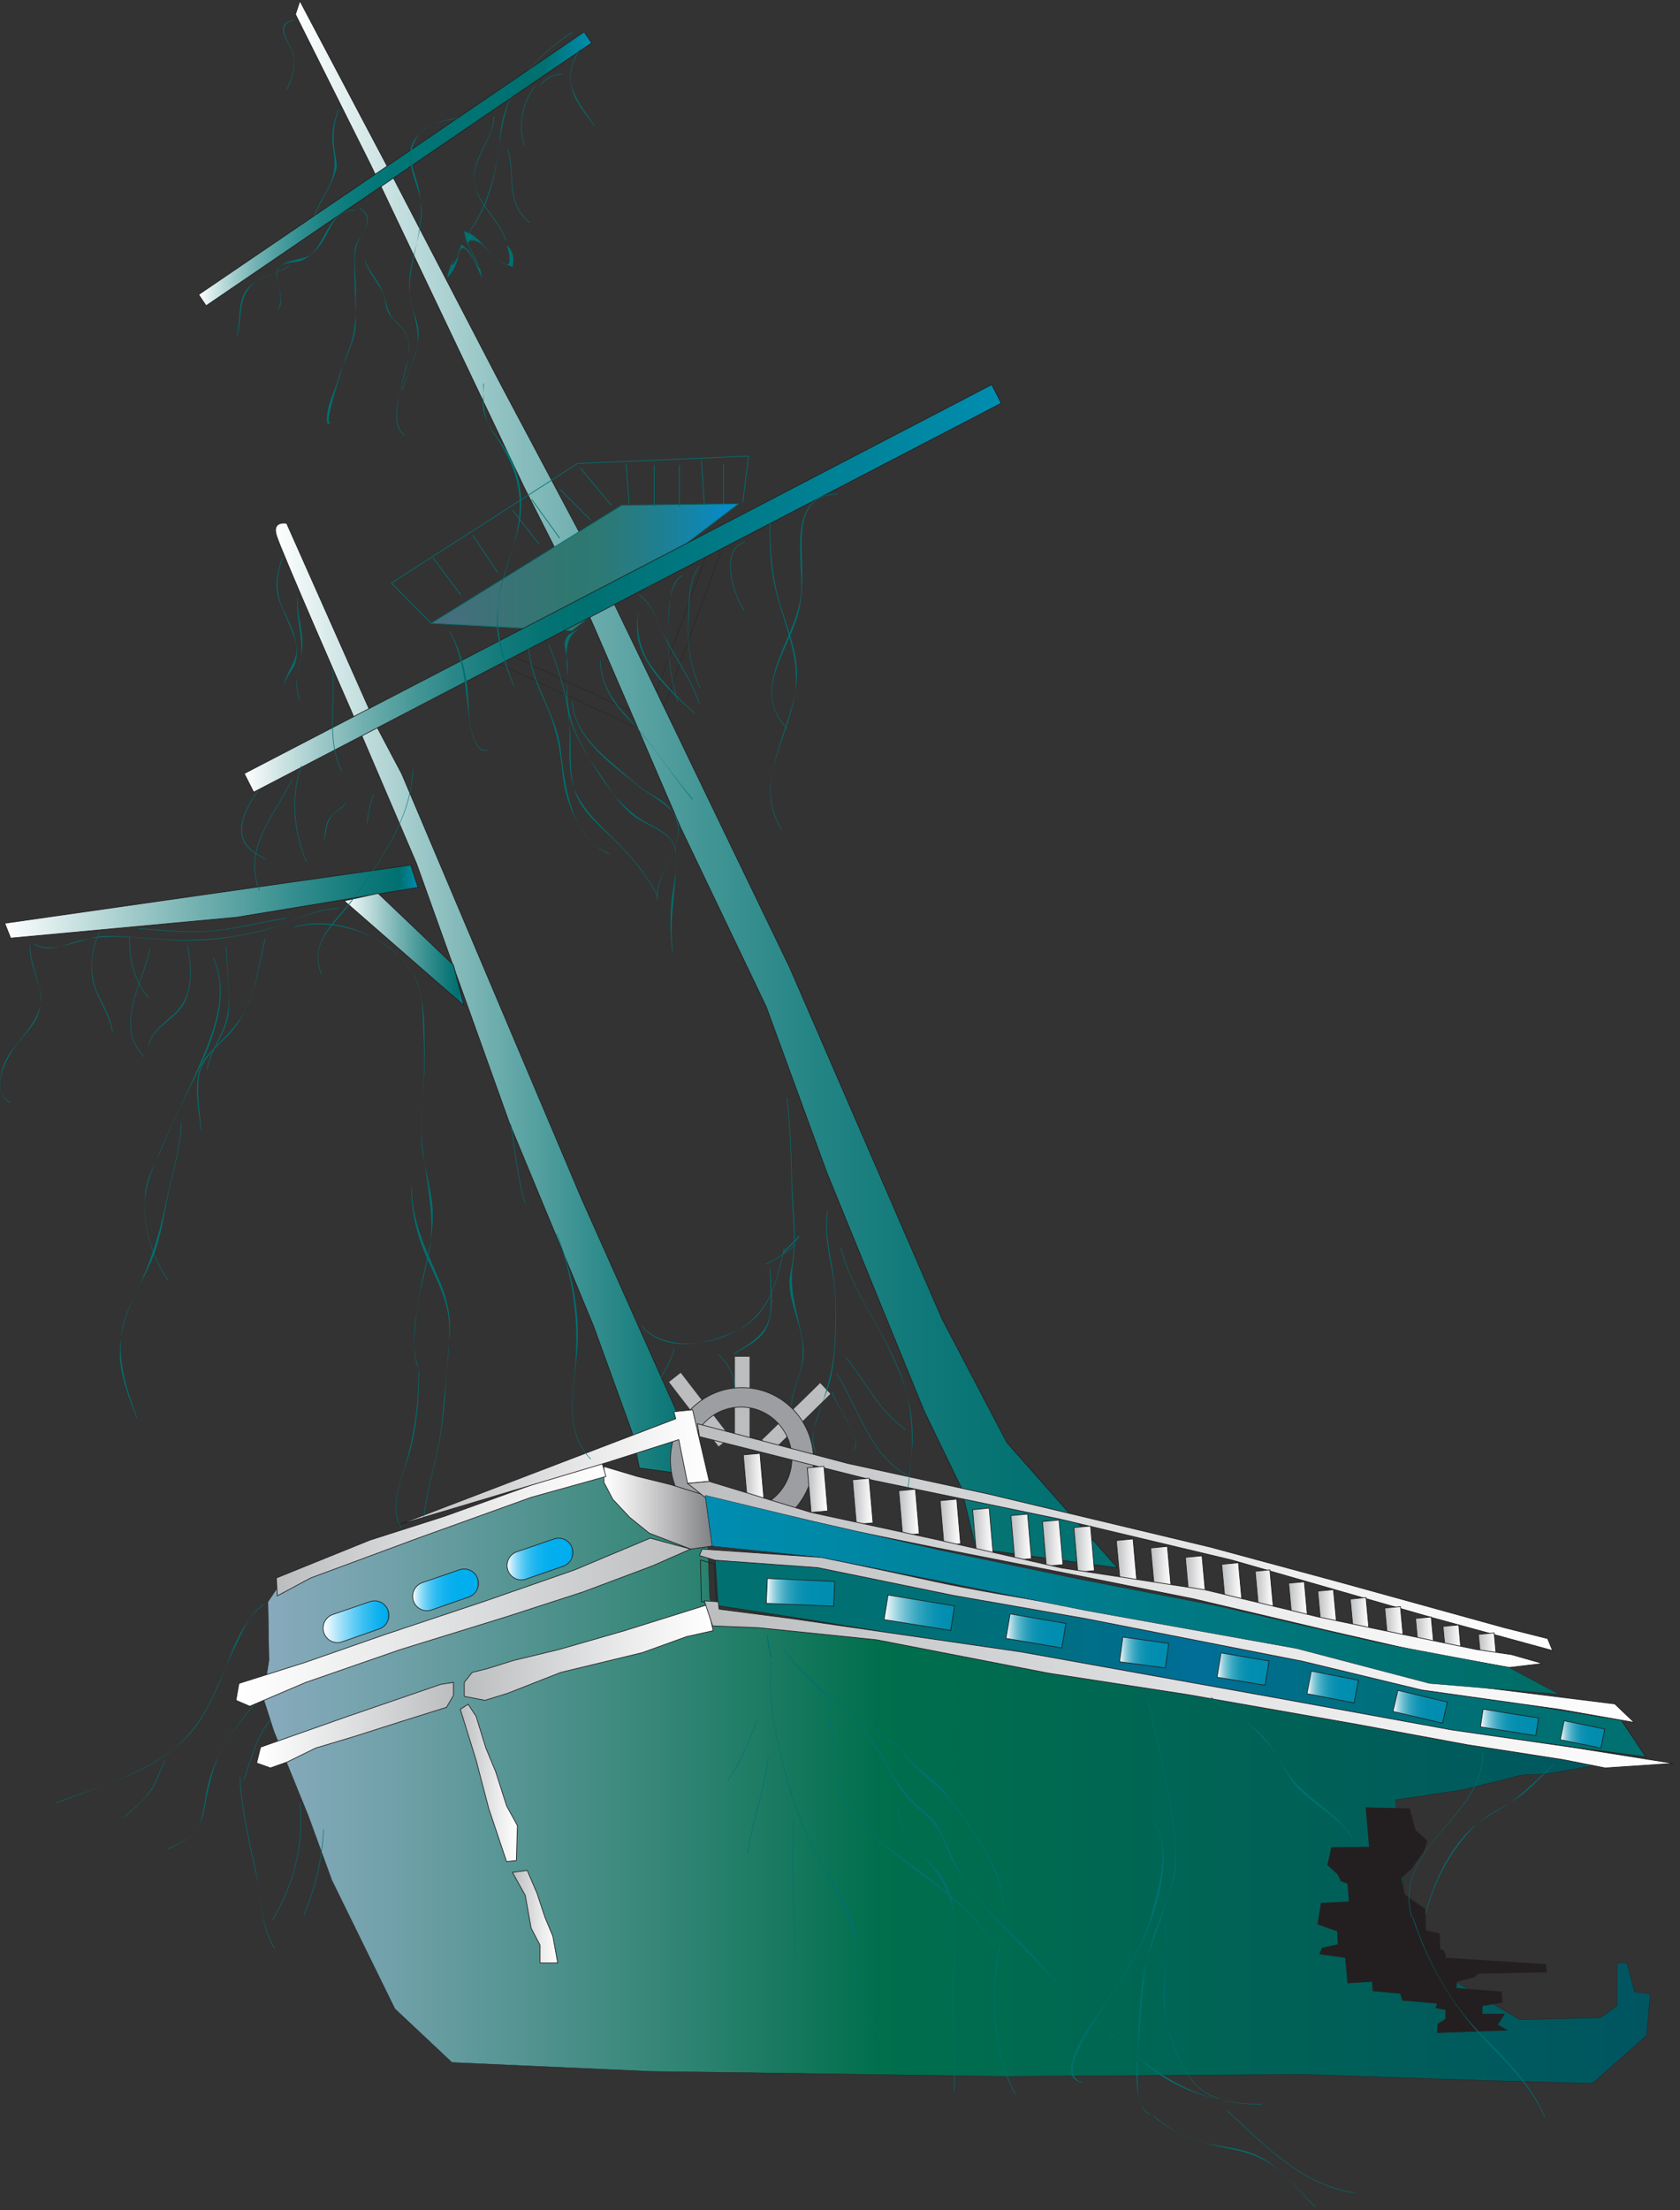 
        <svg xmlns:rdf="http://www.w3.org/1999/02/22-rdf-syntax-ns#" xmlns="http://www.w3.org/2000/svg" xmlns:cc="http://creativecommons.org/ns#" xmlns:xlink="http://www.w3.org/1999/xlink" xmlns:dc="http://purl.org/dc/elements/1.1/" x="0px" y="0px" width="381" height="501" viewBox="0 0 381 501" xml:space="preserve">
            <rect x="0" y="0" width="381" height="501" fill="#333333" stroke="none"/>
            <title>Shipwreck</title>
            <desc xmlns:ian_image_library="https://ian.umces.edu/media-library/">
                <ian_image_library:title>Shipwreck</ian_image_library:title>
                <ian_image_library:descr>Illustration of a shipwreck</ian_image_library:descr>
                <ian_image_library:scene>
                    <ian_image_library:contains>culture, anthropology, shipwreck, sunken</ian_image_library:contains>
                    <ian_image_library:when>2008-12-22</ian_image_library:when>
                </ian_image_library:scene>
            </desc>
            
 <defs></defs>
 <linearGradient id="ian_symbols_2bbd1212d31269648dc01032129d83c9" y2="402.77" gradientUnits="userSpaceOnUse" x2="374.29" y1="402.77" x1="59.656">
  <stop stop-color="#88ABBD" offset="0"/>
  <stop stop-color="#71A1AA" offset=".091"/>
  <stop stop-color="#378779" offset=".281"/>
  <stop stop-color="#006F4C" offset=".444"/>
  <stop stop-color="#005561" offset="1"/>
 </linearGradient>
 <polygon stroke="#231F20" stroke-width=".08" points="63.667 358.8 60.772 363.08 60.995 376.38 59.656 384.73 62.111 392.4 69.92 411.58 75.275 426.23 89.551 455.32 102.5 467.5 147.8 469.53 181.49 469.98 226.8 470.66 295.98 470.21 336.13 471.56 361.14 472.24 373.4 461.42 374.29 451.95 370.72 451.49 368.94 444.95 366.71 444.95 366.71 454.65 362.92 457.34 344.62 457.8 319.63 442.92 316.5 407.97 331.67 405.7 345.27 402.32 350.65 402.11 364.92 399.62 321.86 391.28 241.06 377.75 199.99 369.89 163.86 367.37 160.96 362.4 160.52 350.46 156.72 348.87 148.46 345.72 137.54 333.31 104.06 343.69 67.46 357.67" fill="url(#ian_symbols_2bbd1212d31269648dc01032129d83c9)"/>
 <polygon stroke="#231F20" stroke-width=".08" points="146.53 165.98 147.71 163.36 113.37 147.37 112.16 149.98" fill="none"/>
 <polygon stroke="#231F20" stroke-width=".08" points="147.65 160.05 150.31 161.04 163.45 125.2 160.79 124.21" fill="none"/>
 <linearGradient id="ian_symbols_0f2a6da7ea2a1804c130b7cb0be7dcec" y2="375.96" gradientUnits="userSpaceOnUse" x2="373.28" y1="375.96" x1="162.17">
  <stop stop-color="#007070" offset=".017"/>
  <stop stop-color="#007074" offset=".181"/>
  <stop stop-color="#006F7F" offset=".335"/>
  <stop stop-color="#006E92" offset=".486"/>
  <stop stop-color="#006E97" offset=".517"/>
  <stop stop-color="#006E90" offset=".557"/>
  <stop stop-color="#006F7E" offset=".693"/>
  <stop stop-color="#007073" offset=".837"/>
  <stop stop-color="#007070" offset="1"/>
 </linearGradient>
 <path stroke="#231F20" stroke-width=".159" d="m162.17 353.65l.68 10.33 21.878 3.385 44.176 7.228 55.119 9.459 45.977 8.343 43.277 5.867-5.584-8.354-21.856-3.603-23.412-3.232s-20.997-6.907-30.575-7.815c-9.601-.903-44.431-8.8-44.431-8.8l-28.562-4.958-23.424-5.181-10.259-1.807-23.02-.86z" fill="url(#ian_symbols_0f2a6da7ea2a1804c130b7cb0be7dcec)"/>
 <linearGradient id="ian_symbols_fff8c54dca6f4c8435cf95cef81f9242" y2="226.67" gradientUnits="userSpaceOnUse" x2="160.07" y1="226.67" x1="62.481">
  <stop stop-color="#fff" offset="0"/>
  <stop stop-color="#D3E7E7" offset=".145"/>
  <stop stop-color="#7AB4B4" offset=".461"/>
  <stop stop-color="#389090" offset=".719"/>
  <stop stop-color="#107979" offset=".904"/>
  <stop stop-color="#007070" offset="1"/>
 </linearGradient>
 <path stroke="#231F20" stroke-width=".159" d="m160.07 334.78l-28.115-62.918-40.828-96.416-5.372-10.15-20.746-46.678s-3.353-.681-2.34 2.694c.996 3.396 16.729 39.239 16.729 39.239l14.662 34.254.403.936 21.083 58.864 19.07 46.004 8.718 24.022 1.671 8.12 15.06 2.05z" fill="url(#ian_symbols_fff8c54dca6f4c8435cf95cef81f9242)"/>
 <linearGradient id="ian_symbols_fbc056c123b986642d50c4976307e37c" y2="177.8" gradientUnits="userSpaceOnUse" x2="253.46" y1="177.8" x1="67.014">
  <stop stop-color="#fff" offset="0"/>
  <stop stop-color="#CAE2E2" offset=".112"/>
  <stop stop-color="#95C4C4" offset=".24"/>
  <stop stop-color="#68AAAA" offset=".37"/>
  <stop stop-color="#429595" offset=".499"/>
  <stop stop-color="#258585" offset=".627"/>
  <stop stop-color="#117979" offset=".754"/>
  <stop stop-color="#047272" offset=".879"/>
  <stop stop-color="#007070" offset="1"/>
 </linearGradient>
 <path stroke="#231F20" stroke-width=".159" d="m253.46 355.41l-25.101-28.409-14.732-28.077-34.482-79.496-40.833-84.584-3.695-8.12-21.405-40.251-24.11-46.347-21.094-39.919-1.001 3.042 17.078 34.167 34.803 73.085s14.063 27.734 14.732 29.089c.664 1.35 20.751 48.04 20.751 48.04l19.407 40.588 13.736 37.558 22.091 54.118 8.364 17.252 3.353 13.878 32.13 4.38z" fill="url(#ian_symbols_fbc056c123b986642d50c4976307e37c)"/>
 <polygon stroke="#231F20" stroke-width=".08" points="165.69 325.79 162.96 327.93 151.65 313.25 154.38 311.1" fill="#BBBDBF"/>
 <polygon stroke="#231F20" stroke-width=".08" points="175.19 328.89 172.77 326.38 186 313.44 188.4 315.95" fill="#BBBDBF"/>
 <rect height="18.607" width="3.456" stroke="#231F20" y="307.49" x="166.6" stroke-width=".08" fill="#BBBDBF"/>
 <path stroke="#231F20" stroke-width=".159" d="m168.26 314.53c-8.958 0-16.224 7.342-16.224 16.414 0 9.051 7.266 16.398 16.224 16.398 8.969 0 16.24-7.347 16.24-16.398 0-9.06-7.27-16.41-16.24-16.41zm-.22 27.74c-6.378 0-11.548-5.225-11.548-11.674 0-6.438 5.17-11.663 11.548-11.663 6.384 0 11.543 5.225 11.543 11.663.01 6.45-5.15 11.67-11.54 11.67z" fill="#9C9EA1"/>
 <linearGradient id="ian_symbols_cc923dbc76734ba4f9afcdc3af12c354" y2="367.7" gradientUnits="userSpaceOnUse" x2="156.61" y1="367.7" x1="53.512">
  <stop stop-color="#fff" offset=".011"/>
  <stop stop-color="#BBBDBF" offset="1"/>
 </linearGradient>
 <polygon stroke="#231F20" stroke-width=".159" points="54.181 381.58 69.131 376.84 87.216 370.53 110.19 362.86 130.29 355.86 147.46 348.65 156.61 351.13 147.9 354.96 132.28 360.82 114.88 366.46 90.786 373.91 69.365 381.34 56.636 386.76 53.512 385.41" fill="url(#ian_symbols_cc923dbc76734ba4f9afcdc3af12c354)"/>
 <linearGradient id="ian_symbols_afeb73a911adb924e182248c011e3dac" y2="391.04" gradientUnits="userSpaceOnUse" x2="102.84" y1="391.04" x1="58.198">
  <stop stop-color="#fff" offset=".011"/>
  <stop stop-color="#BBBDBF" offset="1"/>
 </linearGradient>
 <polygon stroke="#231F20" stroke-width=".159" points="59.096 396.02 78.949 389.02 99.929 381.8 102.84 381.34 102.84 384.28 101.27 386.99 91.227 390.14 79.847 393.76 71.585 396.23 65.115 399.4 61.327 400.74 58.198 399.62" fill="url(#ian_symbols_afeb73a911adb924e182248c011e3dac)"/>
 <linearGradient id="ian_symbols_af950395d52aee14b538380f4aca39a9" y2="374.58" gradientUnits="userSpaceOnUse" x2="161.74" y1="374.58" x1="105.29">
  <stop stop-color="#BBBDBF" offset="0"/>
  <stop stop-color="#ECECED" offset=".666"/>
  <stop stop-color="#fff" offset="1"/>
 </linearGradient>
 <polygon stroke="#231F20" stroke-width=".159" points="107.08 379.09 105.29 381.34 105.29 384.51 109.98 385.41 115.1 383.83 127.15 379.09 145.67 374.6 155.71 370.97 161.74 369.62 160.4 363.75 141.66 369.62 126.71 373.91 116.45 376.38 110.64 378.19" fill="url(#ian_symbols_af950395d52aee14b538380f4aca39a9)"/>
 <linearGradient id="ian_symbols_833ddfd197e7bf7455fa7f646ac3daaf" y2="341.77" gradientUnits="userSpaceOnUse" x2="161.52" y1="341.77" x1="136.97">
  <stop stop-color="#fff" offset="0"/>
  <stop stop-color="#ECECEC" offset=".195"/>
  <stop stop-color="#BABABC" offset=".59"/>
  <stop stop-color="#808184" offset="1"/>
 </linearGradient>
 <polygon stroke="#231F20" stroke-width=".159" points="156.61 351.13 161.52 350.46 159.95 338.95 151.92 336.47 144.57 334.67 136.97 332.41 136.97 336.02 138.98 339.85 142.78 343.91 147.23 347.52" fill="url(#ian_symbols_833ddfd197e7bf7455fa7f646ac3daaf)"/>
 <linearGradient id="ian_symbols_501c67e6c1b5a71449b8e02f07ac471d" y2="367.6" gradientUnits="userSpaceOnUse" x2="88.201" y1="367.6" x1="73.282">
  <stop stop-color="#fff" offset="0"/>
  <stop stop-color="#EFFAFE" offset=".042"/>
  <stop stop-color="#A8E3F9" offset=".243"/>
  <stop stop-color="#6CD0F5" offset=".432"/>
  <stop stop-color="#3DC1F2" offset=".605"/>
  <stop stop-color="#1CB6F0" offset=".757"/>
  <stop stop-color="#07AFEE" offset=".882"/>
  <stop stop-color="#00ADEE" offset=".966"/>
  <stop stop-color="#008DAF" offset="1"/>
 </linearGradient>
 <path stroke="#231F20" stroke-width=".159" d="m88.021 365.06c.588 1.72-.321 3.576-2.008 4.164l-8.441 2.934c-1.687.577-3.532-.327-4.114-2.041-.583-1.709.326-3.565 2.008-4.158l8.447-2.917c1.692-.58 3.531.33 4.108 2.03z" fill="url(#ian_symbols_501c67e6c1b5a71449b8e02f07ac471d)"/>
 <linearGradient id="ian_symbols_ba97a94f3762040455d559a6c760639f" y2="360.38" gradientUnits="userSpaceOnUse" x2="108.51" y1="360.38" x1="93.59">
  <stop stop-color="#fff" offset="0"/>
  <stop stop-color="#DAF3FD" offset=".04"/>
  <stop stop-color="#ADE4FA" offset=".096"/>
  <stop stop-color="#83D7F7" offset=".158"/>
  <stop stop-color="#60CCF4" offset=".223"/>
  <stop stop-color="#42C2F2" offset=".294"/>
  <stop stop-color="#2ABAF1" offset=".372"/>
  <stop stop-color="#17B4F0" offset=".46"/>
  <stop stop-color="#0AB0EF" offset=".563"/>
  <stop stop-color="#02AEEE" offset=".696"/>
  <stop stop-color="#00ADEE" offset=".966"/>
  <stop stop-color="#008DAF" offset="1"/>
 </linearGradient>
 <path stroke="#231F20" stroke-width=".159" d="m108.33 357.84c.577 1.709-.321 3.57-2.014 4.152l-8.446 2.934c-1.682.593-3.527-.327-4.104-2.03-.583-1.704.31-3.56 2.008-4.164l8.446-2.922c1.7-.57 3.53.33 4.11 2.03z" fill="url(#ian_symbols_ba97a94f3762040455d559a6c760639f)"/>
 <linearGradient id="ian_symbols_63917cb4a1c88a24417df10fd537198c" y2="353.38" gradientUnits="userSpaceOnUse" x2="129.93" y1="353.38" x1="115.01">
  <stop stop-color="#fff" offset="0"/>
  <stop stop-color="#DAF3FD" offset=".04"/>
  <stop stop-color="#ADE4FA" offset=".096"/>
  <stop stop-color="#83D7F7" offset=".158"/>
  <stop stop-color="#60CCF4" offset=".223"/>
  <stop stop-color="#42C2F2" offset=".294"/>
  <stop stop-color="#2ABAF1" offset=".372"/>
  <stop stop-color="#17B4F0" offset=".46"/>
  <stop stop-color="#0AB0EF" offset=".563"/>
  <stop stop-color="#02AEEE" offset=".696"/>
  <stop stop-color="#00ADEE" offset=".966"/>
  <stop stop-color="#008DAF" offset="1"/>
 </linearGradient>
 <path stroke="#231F20" stroke-width=".159" d="m129.75 350.86c.583 1.692-.321 3.564-2.008 4.152l-8.452 2.922c-1.692.588-3.521-.321-4.109-2.019-.577-1.72.321-3.575 2.014-4.163l8.446-2.922c1.69-.59 3.53.32 4.11 2.03z" fill="url(#ian_symbols_63917cb4a1c88a24417df10fd537198c)"/>
 <linearGradient id="ian_symbols_255ecd1b882caca4f557ccbcdbf5e4ba" y2="404.13" gradientUnits="userSpaceOnUse" x2="117.34" y1="404.13" x1="104.39">
  <stop stop-color="#BBBDBF" offset="0"/>
  <stop stop-color="#ECECED" offset=".666"/>
  <stop stop-color="#fff" offset="1"/>
 </linearGradient>
 <polygon stroke="#231F20" stroke-width=".159" points="104.39 387.44 107.96 398.94 110.86 409.99 114.88 421.94 117.1 421.72 117.34 413.82 114.88 409.32 112.43 401.64 110.19 396.23 107.96 389.02 106.17 386.31" fill="url(#ian_symbols_255ecd1b882caca4f557ccbcdbf5e4ba)"/>
 <linearGradient id="ian_symbols_963c3995c5efcd9469d1710d3cf8cd2d" y2="434.46" gradientUnits="userSpaceOnUse" x2="126.48" y1="434.46" x1="116.22">
  <stop stop-color="#BBBDBF" offset="0"/>
  <stop stop-color="#ECECED" offset=".666"/>
  <stop stop-color="#fff" offset="1"/>
 </linearGradient>
 <polygon stroke="#231F20" stroke-width=".159" points="116.22 424.42 119.12 429.62 120.46 437.06 122.47 440.89 122.47 444.95 126.48 444.95 125.37 438.86 123.58 434.58 121.79 429.16 119.57 423.97" fill="url(#ian_symbols_963c3995c5efcd9469d1710d3cf8cd2d)"/>
 <linearGradient id="ian_symbols_d4af7a089effe154fd95b78c5a13ab22" y2="346.62" gradientUnits="userSpaceOnUse" x2="137.42" y1="346.62" x1="62.671">
  <stop stop-color="#BBBDBF" offset="0"/>
  <stop stop-color="#ECECED" offset=".666"/>
  <stop stop-color="#fff" offset="1"/>
 </linearGradient>
 <polygon stroke="#231F20" stroke-width=".159" points="62.671 357.67 62.889 361.73 70.476 357.67 94.803 348.65 120.46 339.4 137.42 334.67 136.52 331.51 124.04 335.34 100.82 343.69 83.869 349.1" fill="url(#ian_symbols_d4af7a089effe154fd95b78c5a13ab22)"/>
 <polygon stroke="#231F20" stroke-width=".159" points="158.84 353.61 159.07 363.08 162.41 363.08 161.97 354.51" fill="none"/>
 <linearGradient id="ian_symbols_f9b793c46eb3ef7405822eec986a0d80" y2="332.64" gradientUnits="userSpaceOnUse" x2="160.85" y1="332.64" x1="90.106">
  <stop stop-color="#BBBDBF" offset="0"/>
  <stop stop-color="#ECECED" offset=".666"/>
  <stop stop-color="#fff" offset="1"/>
 </linearGradient>
 <polygon stroke="#231F20" stroke-width=".159" points="90.106 345.72 153.26 321.58 152.82 320 157.07 319.55 160.85 335.79 155.94 336.25 153.93 326.32 137.64 331.51" fill="url(#ian_symbols_f9b793c46eb3ef7405822eec986a0d80)"/>
 <linearGradient id="ian_symbols_a65d6d5bd4aa544421d3da2678dc8c9e" y2="381.8" gradientUnits="userSpaceOnUse" x2="379.48" y1="381.8" x1="159.73">
  <stop stop-color="#BBBDBF" offset="0"/>
  <stop stop-color="#ECECED" offset=".666"/>
  <stop stop-color="#fff" offset="1"/>
 </linearGradient>
 <polygon stroke="#231F20" stroke-width=".159" points="161.61 368.54 172.05 368.96 198.76 371.69 237.79 379.26 269.3 384.11 307.7 390.85 332.74 395.48 354.43 398.85 364.04 400.74 379.48 399.7 356.95 396.11 329.2 392.11 288.91 384.75 231.52 374.43 179.34 366.86 163.08 364.75 162.87 363.07 159.74 362.86" fill="url(#ian_symbols_a65d6d5bd4aa544421d3da2678dc8c9e)"/>
 <linearGradient id="ian_symbols_aaac5fe109bd0694013bad0d9ca77f8b" y2="370.78" gradientUnits="userSpaceOnUse" x2="370.61" y1="370.78" x1="158.62">
  <stop stop-color="#BBBDBF" offset="0"/>
  <stop stop-color="#ECECED" offset=".666"/>
  <stop stop-color="#fff" offset="1"/>
 </linearGradient>
 <path stroke="#231F20" stroke-width=".159" d="m159.25 351.13l-.631 1.469 3.554 1.056 23.26 1.682 30.793 6.302 29.965 5.251 49.21 9.666 27.026 6.521 31.424 4.408 16.762 2.944-4.397-4.202-28.702-3.581-11.517-1.676-28.898-7.146-35.832-6.934s-32.882-4.833-49.226-8.403c-16.349-3.581-25.764-5.469-25.764-5.469l-27.01-1.89z" fill="url(#ian_symbols_aaac5fe109bd0694013bad0d9ca77f8b)"/>
 <linearGradient id="ian_symbols_13568533d24868f4c9c87ee8d799d1f6" y2="348.42" gradientUnits="userSpaceOnUse" x2="352.1" y1="348.42" x1="158.17">
  <stop stop-color="#BBBDBF" offset="0"/>
  <stop stop-color="#ECECED" offset=".666"/>
  <stop stop-color="#fff" offset="1"/>
 </linearGradient>
 <polygon stroke="#231F20" stroke-width=".159" points="158.17 322.71 192.32 331.73 224.44 338.72 274.44 350.67 303.66 358.57 341.15 368.94 350.98 371.42 352.1 374.13 324.86 366.69 279.34 353.61 240.52 344.37 198.12 335.57 158.62 325.64" fill="url(#ian_symbols_13568533d24868f4c9c87ee8d799d1f6)"/>
 <linearGradient id="ian_symbols_41ee9f185e85a0649975cd23394363a4" y2="337.6" gradientUnits="userSpaceOnUse" x2="187.72" y1="337.6" x1="183.08">
  <stop stop-color="#BBBDBF" offset="0"/>
  <stop stop-color="#ECECED" offset=".666"/>
  <stop stop-color="#fff" offset="1"/>
 </linearGradient>
 <polygon stroke="#231F20" stroke-width=".159" points="187.72 342.49 183.94 342.82 183.08 332.71 186.85 332.37" fill="url(#ian_symbols_41ee9f185e85a0649975cd23394363a4)"/>
 <linearGradient id="ian_symbols_289b44a9124c4fc4f126a8068d662e97" y2="340.3" gradientUnits="userSpaceOnUse" x2="197.99" y1="340.3" x1="193.34">
  <stop stop-color="#BBBDBF" offset="0"/>
  <stop stop-color="#ECECED" offset=".666"/>
  <stop stop-color="#fff" offset="1"/>
 </linearGradient>
 <polygon stroke="#231F20" stroke-width=".159" points="197.99 345.19 194.21 345.53 193.34 335.42 197.11 335.07" fill="url(#ian_symbols_289b44a9124c4fc4f126a8068d662e97)"/>
 <linearGradient id="ian_symbols_eeca153464a73a14c5dac88c18b2b59b" y2="342.78" gradientUnits="userSpaceOnUse" x2="208.48" y1="342.78" x1="203.82">
  <stop stop-color="#BBBDBF" offset="0"/>
  <stop stop-color="#ECECED" offset=".666"/>
  <stop stop-color="#fff" offset="1"/>
 </linearGradient>
 <polygon stroke="#231F20" stroke-width=".159" points="208.48 347.67 204.7 348.01 203.82 337.9 207.6 337.56" fill="url(#ian_symbols_eeca153464a73a14c5dac88c18b2b59b)"/>
 <linearGradient id="ian_symbols_c7afa8da951c3d343d6a9ad5266f48d3" y2="345.04" gradientUnits="userSpaceOnUse" x2="217.85" y1="345.04" x1="213.19">
  <stop stop-color="#BBBDBF" offset="0"/>
  <stop stop-color="#ECECED" offset=".666"/>
  <stop stop-color="#fff" offset="1"/>
 </linearGradient>
 <polygon stroke="#231F20" stroke-width=".159" points="217.85 349.92 214.08 350.26 213.2 340.15 216.97 339.81" fill="url(#ian_symbols_c7afa8da951c3d343d6a9ad5266f48d3)"/>
 <linearGradient id="ian_symbols_e005170807b9b6345d19d57d60c885f4" y2="348.42" gradientUnits="userSpaceOnUse" x2="233.91" y1="348.42" x1="229.25">
  <stop stop-color="#BBBDBF" offset="0"/>
  <stop stop-color="#ECECED" offset=".666"/>
  <stop stop-color="#fff" offset="1"/>
 </linearGradient>
 <polygon stroke="#231F20" stroke-width=".159" points="233.91 353.3 230.14 353.64 229.25 343.53 233.04 343.2" fill="url(#ian_symbols_e005170807b9b6345d19d57d60c885f4)"/>
 <linearGradient id="ian_symbols_02f029d501f0e3d4a13b8ffda2fa3f94" y2="349.77" gradientUnits="userSpaceOnUse" x2="241.06" y1="349.77" x1="236.41">
  <stop stop-color="#BBBDBF" offset="0"/>
  <stop stop-color="#ECECED" offset=".666"/>
  <stop stop-color="#fff" offset="1"/>
 </linearGradient>
 <polygon stroke="#231F20" stroke-width=".159" points="241.06 354.66 237.29 354.99 236.41 344.88 240.17 344.55" fill="url(#ian_symbols_02f029d501f0e3d4a13b8ffda2fa3f94)"/>
 <linearGradient id="ian_symbols_9debd0e6c8036dd4b9b16c92362395c5" y2="351.13" gradientUnits="userSpaceOnUse" x2="248.19" y1="351.13" x1="243.54">
  <stop stop-color="#BBBDBF" offset="0"/>
  <stop stop-color="#ECECED" offset=".666"/>
  <stop stop-color="#fff" offset="1"/>
 </linearGradient>
 <polygon stroke="#231F20" stroke-width=".159" points="248.19 356.02 244.42 356.35 243.54 346.24 247.32 345.91" fill="url(#ian_symbols_9debd0e6c8036dd4b9b16c92362395c5)"/>
 <linearGradient id="ian_symbols_0a8fdd921549ca74b9e46d5a148325bf" y2="347.07" gradientUnits="userSpaceOnUse" x2="225.21" y1="347.07" x1="220.57">
  <stop stop-color="#BBBDBF" offset="0"/>
  <stop stop-color="#ECECED" offset=".666"/>
  <stop stop-color="#fff" offset="1"/>
 </linearGradient>
 <polygon stroke="#231F20" stroke-width=".159" points="225.21 351.96 221.45 352.3 220.57 342.19 224.33 341.84" fill="url(#ian_symbols_0a8fdd921549ca74b9e46d5a148325bf)"/>
 <linearGradient id="ian_symbols_0e199394805de5d471075c85acb12398" y2="353.72" gradientUnits="userSpaceOnUse" x2="257.81" y1="353.72" x1="253.16">
  <stop stop-color="#BBBDBF" offset="0"/>
  <stop stop-color="#ECECED" offset=".666"/>
  <stop stop-color="#fff" offset="1"/>
 </linearGradient>
 <polygon stroke="#231F20" stroke-width=".159" points="257.8 358.26 254.04 358.62 253.16 349.19 256.96 348.83" fill="url(#ian_symbols_0e199394805de5d471075c85acb12398)"/>
 <linearGradient id="ian_symbols_a784a4831b358b34b1b6ef7323f0d8f7" y2="355.42" gradientUnits="userSpaceOnUse" x2="265.6" y1="355.42" x1="260.95">
  <stop stop-color="#BBBDBF" offset="0"/>
  <stop stop-color="#ECECED" offset=".666"/>
  <stop stop-color="#fff" offset="1"/>
 </linearGradient>
 <polygon stroke="#231F20" stroke-width=".159" points="265.6 359.96 261.82 360.31 260.95 350.88 264.75 350.52" fill="url(#ian_symbols_a784a4831b358b34b1b6ef7323f0d8f7)"/>
 <linearGradient id="ian_symbols_8d1a692901318f3459c97147fb27ee6d" y2="360.17" gradientUnits="userSpaceOnUse" x2="288.75" y1="360.17" x1="284.66">
  <stop stop-color="#BBBDBF" offset="0"/>
  <stop stop-color="#ECECED" offset=".666"/>
  <stop stop-color="#fff" offset="1"/>
 </linearGradient>
 <polygon stroke="#231F20" stroke-width=".159" points="288.75 364.19 285.42 364.49 284.66 356.16 287.99 355.84" fill="url(#ian_symbols_8d1a692901318f3459c97147fb27ee6d)"/>
 <linearGradient id="ian_symbols_ee8b2d6ff9f4c054c12306c147056776" y2="362.87" gradientUnits="userSpaceOnUse" x2="296.56" y1="362.87" x1="292.25">
  <stop stop-color="#BBBDBF" offset="0"/>
  <stop stop-color="#ECECED" offset=".666"/>
  <stop stop-color="#fff" offset="1"/>
 </linearGradient>
 <polygon stroke="#231F20" stroke-width=".159" points="296.56 366.87 293.02 367.2 292.25 358.86 295.8 358.54" fill="url(#ian_symbols_ee8b2d6ff9f4c054c12306c147056776)"/>
 <linearGradient id="ian_symbols_b30cda52e0aa05a489e64878d244e38c" y2="367.48" gradientUnits="userSpaceOnUse" x2="318.18" y1="367.48" x1="314.05">
  <stop stop-color="#BBBDBF" offset="0"/>
  <stop stop-color="#ECECED" offset=".666"/>
  <stop stop-color="#fff" offset="1"/>
 </linearGradient>
 <polygon stroke="#231F20" stroke-width=".159" points="318.18 370.48 314.62 370.81 314.04 364.49 317.59 364.16" fill="url(#ian_symbols_b30cda52e0aa05a489e64878d244e38c)"/>
 <linearGradient id="ian_symbols_fb239ef5f4d60354a1bde3879f519baa" y2="371.65" gradientUnits="userSpaceOnUse" x2="331.39" y1="371.65" x1="327.25">
  <stop stop-color="#BBBDBF" offset="0"/>
  <stop stop-color="#ECECED" offset=".666"/>
  <stop stop-color="#fff" offset="1"/>
 </linearGradient>
 <polygon stroke="#231F20" stroke-width=".159" points="331.38 374.64 327.85 374.98 327.25 368.65 330.82 368.32" fill="url(#ian_symbols_fb239ef5f4d60354a1bde3879f519baa)"/>
 <linearGradient id="ian_symbols_6ae3479eab844144550abdfc822ac594" y2="373.46" gradientUnits="userSpaceOnUse" x2="339.43" y1="373.46" x1="335.28">
  <stop stop-color="#BBBDBF" offset="0"/>
  <stop stop-color="#ECECED" offset=".666"/>
  <stop stop-color="#fff" offset="1"/>
 </linearGradient>
 <polygon stroke="#231F20" stroke-width=".159" points="339.43 376.45 335.88 376.78 335.28 370.46 338.85 370.13" fill="url(#ian_symbols_6ae3479eab844144550abdfc822ac594)"/>
 <linearGradient id="ian_symbols_77315ef03a58d434ddfccc5efdd6279d" y2="369.85" gradientUnits="userSpaceOnUse" x2="325.16" y1="369.85" x1="321.02">
  <stop stop-color="#BBBDBF" offset="0"/>
  <stop stop-color="#ECECED" offset=".666"/>
  <stop stop-color="#fff" offset="1"/>
 </linearGradient>
 <polygon stroke="#231F20" stroke-width=".159" points="325.16 372.84 321.61 373.18 321.02 366.84 324.58 366.52" fill="url(#ian_symbols_77315ef03a58d434ddfccc5efdd6279d)"/>
 <linearGradient id="ian_symbols_4b0e985c130ac7d4ed124e95be9585f7" y2="366.01" gradientUnits="userSpaceOnUse" x2="310.48" y1="366.01" x1="306.22">
  <stop stop-color="#BBBDBF" offset="0"/>
  <stop stop-color="#ECECED" offset=".666"/>
  <stop stop-color="#fff" offset="1"/>
 </linearGradient>
 <polygon stroke="#231F20" stroke-width=".159" points="310.48 369.57 306.92 369.9 306.22 362.46 309.79 362.12" fill="url(#ian_symbols_4b0e985c130ac7d4ed124e95be9585f7)"/>
 <linearGradient id="ian_symbols_38902aa1a4f0317461bb4115dc04fb6a" y2="364.43" gradientUnits="userSpaceOnUse" x2="303.14" y1="364.43" x1="298.85">
  <stop stop-color="#BBBDBF" offset="0"/>
  <stop stop-color="#ECECED" offset=".666"/>
  <stop stop-color="#fff" offset="1"/>
 </linearGradient>
 <polygon stroke="#231F20" stroke-width=".159" points="303.14 368.21 299.58 368.54 298.85 360.65 302.4 360.33" fill="url(#ian_symbols_38902aa1a4f0317461bb4115dc04fb6a)"/>
 <linearGradient id="ian_symbols_abf8a1cccd988bd49982d0b957ab6115" y2="358.57" gradientUnits="userSpaceOnUse" x2="281.62" y1="358.57" x1="277.06">
  <stop stop-color="#BBBDBF" offset="0"/>
  <stop stop-color="#ECECED" offset=".666"/>
  <stop stop-color="#fff" offset="1"/>
 </linearGradient>
 <polygon stroke="#231F20" stroke-width=".159" points="281.62 362.56 277.84 362.92 277.06 354.58 280.86 354.22" fill="url(#ian_symbols_abf8a1cccd988bd49982d0b957ab6115)"/>
 <linearGradient id="ian_symbols_c669c4a318e2eb841592243f7ce0fb19" y2="356.99" gradientUnits="userSpaceOnUse" x2="273.36" y1="356.99" x1="268.82">
  <stop stop-color="#BBBDBF" offset="0"/>
  <stop stop-color="#ECECED" offset=".666"/>
  <stop stop-color="#fff" offset="1"/>
 </linearGradient>
 <polygon stroke="#231F20" stroke-width=".159" points="273.36 360.98 269.58 361.34 268.82 353 272.6 352.65" fill="url(#ian_symbols_c669c4a318e2eb841592243f7ce0fb19)"/>
 <linearGradient id="ian_symbols_5dc283d4cb8167e461ed7bf39e371125" y2="334.66" gradientUnits="userSpaceOnUse" x2="173.22" y1="334.66" x1="168.57">
  <stop stop-color="#BBBDBF" offset="0"/>
  <stop stop-color="#ECECED" offset=".666"/>
  <stop stop-color="#fff" offset="1"/>
 </linearGradient>
 <polygon stroke="#231F20" stroke-width=".159" points="173.22 339.55 169.45 339.9 168.57 329.77 172.35 329.44" fill="url(#ian_symbols_5dc283d4cb8167e461ed7bf39e371125)"/>
 <linearGradient id="ian_symbols_b1cfe5327e53c4a4998671ace03398f8" y2="356.88" gradientUnits="userSpaceOnUse" x2="349.87" y1="356.88" x1="155.94">
  <stop stop-color="#BBBDBF" offset="0"/>
  <stop stop-color="#ECECED" offset=".666"/>
  <stop stop-color="#fff" offset="1"/>
 </linearGradient>
 <polygon stroke="#231F20" stroke-width=".159" points="155.94 336.25 160.85 335.79 183.94 342.82 211.95 348.87 240.74 355.41 273.33 360.37 298.75 366.46 318.18 370.48 334.91 373.91 342.72 375.03 349.87 377.07 342.26 377.97 321.96 374.36 300.31 369.4 270.64 362.4 241.41 356.54 211.51 350.67 193.88 347.07 174.24 342.56 160.19 339.63" fill="url(#ian_symbols_b1cfe5327e53c4a4998671ace03398f8)"/>
 <linearGradient id="ian_symbols_81965eb79e23f52489ba5cda5a4a4a16" y2="360.94" gradientUnits="userSpaceOnUse" x2="189.31" y1="360.94" x1="173.79">
  <stop stop-color="#fff" offset="0"/>
  <stop stop-color="#DAEEF3" offset=".038"/>
  <stop stop-color="#ADDAE5" offset=".09"/>
  <stop stop-color="#83C8D8" offset=".148"/>
  <stop stop-color="#60B8CD" offset=".21"/>
  <stop stop-color="#42AAC4" offset=".277"/>
  <stop stop-color="#2AA0BC" offset=".35"/>
  <stop stop-color="#1797B6" offset=".433"/>
  <stop stop-color="#0A91B2" offset=".53"/>
  <stop stop-color="#028EB0" offset=".655"/>
  <stop stop-color="#008DAF" offset=".91"/>
 </linearGradient>
 <polygon stroke="#231F20" stroke-width=".159" points="189.06 364.08 173.79 363.43 174.03 357.79 189.31 358.46" fill="url(#ian_symbols_81965eb79e23f52489ba5cda5a4a4a16)"/>
 <linearGradient id="ian_symbols_b76acdca63ef06340d9c0092479d6207" y2="365.56" gradientUnits="userSpaceOnUse" x2="216.49" y1="365.56" x1="200.5">
  <stop stop-color="#fff" offset="0"/>
  <stop stop-color="#DDF0F4" offset=".058"/>
  <stop stop-color="#AAD9E4" offset=".158"/>
  <stop stop-color="#7DC5D6" offset=".262"/>
  <stop stop-color="#56B4CA" offset=".368"/>
  <stop stop-color="#37A6C0" offset=".478"/>
  <stop stop-color="#1F9BB9" offset=".592"/>
  <stop stop-color="#0D93B3" offset=".712"/>
  <stop stop-color="#038EB0" offset=".842"/>
  <stop stop-color="#008DAF" offset="1"/>
 </linearGradient>
 <polygon stroke="#231F20" stroke-width=".159" points="215.6 369.58 200.5 367.11 201.4 361.55 216.49 364.01" fill="url(#ian_symbols_b76acdca63ef06340d9c0092479d6207)"/>
 <linearGradient id="ian_symbols_e7e6b2b42e6134147d4b1d8fd01aa1c6" y2="369.68" gradientUnits="userSpaceOnUse" x2="241.73" y1="369.68" x1="228.14">
  <stop stop-color="#fff" offset="0"/>
  <stop stop-color="#DAEEF3" offset=".038"/>
  <stop stop-color="#ADDAE5" offset=".09"/>
  <stop stop-color="#83C8D8" offset=".148"/>
  <stop stop-color="#60B8CD" offset=".21"/>
  <stop stop-color="#42AAC4" offset=".277"/>
  <stop stop-color="#2AA0BC" offset=".35"/>
  <stop stop-color="#1797B6" offset=".433"/>
  <stop stop-color="#0A91B2" offset=".53"/>
  <stop stop-color="#028EB0" offset=".655"/>
  <stop stop-color="#008DAF" offset=".91"/>
 </linearGradient>
 <polygon stroke="#231F20" stroke-width=".159" points="240.8 373.54 228.14 371.37 229.08 365.82 241.73 367.98" fill="url(#ian_symbols_e7e6b2b42e6134147d4b1d8fd01aa1c6)"/>
 <linearGradient id="ian_symbols_7a162f58a854272459d074de1ae26ecc" y2="374.58" gradientUnits="userSpaceOnUse" x2="265.05" y1="374.58" x1="253.91">
  <stop stop-color="#fff" offset="0"/>
  <stop stop-color="#DAEEF3" offset=".038"/>
  <stop stop-color="#ADDAE5" offset=".09"/>
  <stop stop-color="#83C8D8" offset=".148"/>
  <stop stop-color="#60B8CD" offset=".21"/>
  <stop stop-color="#42AAC4" offset=".277"/>
  <stop stop-color="#2AA0BC" offset=".35"/>
  <stop stop-color="#1797B6" offset=".433"/>
  <stop stop-color="#0A91B2" offset=".53"/>
  <stop stop-color="#028EB0" offset=".655"/>
  <stop stop-color="#008DAF" offset=".91"/>
 </linearGradient>
 <polygon stroke="#231F20" stroke-width=".159" points="264.3 378.08 253.91 376.67 254.65 371.08 265.05 372.5" fill="url(#ian_symbols_7a162f58a854272459d074de1ae26ecc)"/>
 <linearGradient id="ian_symbols_09659e5564decd24b5fd017b556ee0eb" y2="378.33" gradientUnits="userSpaceOnUse" x2="287.8" y1="378.33" x1="276.02">
  <stop stop-color="#fff" offset="0"/>
  <stop stop-color="#DAEEF3" offset=".038"/>
  <stop stop-color="#ADDAE5" offset=".09"/>
  <stop stop-color="#83C8D8" offset=".148"/>
  <stop stop-color="#60B8CD" offset=".21"/>
  <stop stop-color="#42AAC4" offset=".277"/>
  <stop stop-color="#2AA0BC" offset=".35"/>
  <stop stop-color="#1797B6" offset=".433"/>
  <stop stop-color="#0A91B2" offset=".53"/>
  <stop stop-color="#028EB0" offset=".655"/>
  <stop stop-color="#008DAF" offset=".91"/>
 </linearGradient>
 <polygon stroke="#231F20" stroke-width=".159" points="286.91 381.99 276.02 380.18 276.91 374.67 287.8 376.48" fill="url(#ian_symbols_09659e5564decd24b5fd017b556ee0eb)"/>
 <linearGradient id="ian_symbols_438a402817828b847d6eb9321777c7e5" y2="382.39" gradientUnits="userSpaceOnUse" x2="308.07" y1="382.39" x1="296.41">
  <stop stop-color="#fff" offset="0"/>
  <stop stop-color="#DAEEF3" offset=".038"/>
  <stop stop-color="#ADDAE5" offset=".09"/>
  <stop stop-color="#83C8D8" offset=".148"/>
  <stop stop-color="#60B8CD" offset=".21"/>
  <stop stop-color="#42AAC4" offset=".277"/>
  <stop stop-color="#2AA0BC" offset=".35"/>
  <stop stop-color="#1797B6" offset=".433"/>
  <stop stop-color="#0A91B2" offset=".53"/>
  <stop stop-color="#028EB0" offset=".655"/>
  <stop stop-color="#008DAF" offset=".91"/>
 </linearGradient>
 <polygon stroke="#231F20" stroke-width=".159" points="307.09 386 296.41 383.91 297.39 378.78 308.07 380.85" fill="url(#ian_symbols_438a402817828b847d6eb9321777c7e5)"/>
 <linearGradient id="ian_symbols_52124e84d4ff63b44575bc2d07771443" y2="386.87" gradientUnits="userSpaceOnUse" x2="328.24" y1="386.87" x1="315.91">
  <stop stop-color="#fff" offset="0"/>
  <stop stop-color="#DAEEF3" offset=".038"/>
  <stop stop-color="#ADDAE5" offset=".09"/>
  <stop stop-color="#83C8D8" offset=".148"/>
  <stop stop-color="#60B8CD" offset=".21"/>
  <stop stop-color="#42AAC4" offset=".277"/>
  <stop stop-color="#2AA0BC" offset=".35"/>
  <stop stop-color="#1797B6" offset=".433"/>
  <stop stop-color="#0A91B2" offset=".53"/>
  <stop stop-color="#028EB0" offset=".655"/>
  <stop stop-color="#008DAF" offset=".91"/>
 </linearGradient>
 <polygon stroke="#231F20" stroke-width=".159" points="327.14 390.6 315.91 387.93 317.03 383.15 328.24 385.81" fill="url(#ian_symbols_52124e84d4ff63b44575bc2d07771443)"/>
 <linearGradient id="ian_symbols_5fb1b0fd8945ccb4b9adcc55412e114b" y2="390.42" gradientUnits="userSpaceOnUse" x2="348.93" y1="390.42" x1="335.75">
  <stop stop-color="#fff" offset="0"/>
  <stop stop-color="#DAEEF3" offset=".038"/>
  <stop stop-color="#ADDAE5" offset=".09"/>
  <stop stop-color="#83C8D8" offset=".148"/>
  <stop stop-color="#60B8CD" offset=".21"/>
  <stop stop-color="#42AAC4" offset=".277"/>
  <stop stop-color="#2AA0BC" offset=".35"/>
  <stop stop-color="#1797B6" offset=".433"/>
  <stop stop-color="#0A91B2" offset=".53"/>
  <stop stop-color="#028EB0" offset=".655"/>
  <stop stop-color="#008DAF" offset=".91"/>
 </linearGradient>
 <polygon stroke="#231F20" stroke-width=".159" points="348.3 393.42 335.75 391.43 336.35 387.42 348.93 389.42" fill="url(#ian_symbols_5fb1b0fd8945ccb4b9adcc55412e114b)"/>
 <linearGradient id="ian_symbols_a0058299a54d62c42dbb11c31686b10c" y2="393.13" gradientUnits="userSpaceOnUse" x2="363.93" y1="393.13" x1="353.86">
  <stop stop-color="#fff" offset="0"/>
  <stop stop-color="#DAEEF3" offset=".038"/>
  <stop stop-color="#ADDAE5" offset=".09"/>
  <stop stop-color="#83C8D8" offset=".148"/>
  <stop stop-color="#60B8CD" offset=".21"/>
  <stop stop-color="#42AAC4" offset=".277"/>
  <stop stop-color="#2AA0BC" offset=".35"/>
  <stop stop-color="#1797B6" offset=".433"/>
  <stop stop-color="#0A91B2" offset=".53"/>
  <stop stop-color="#028EB0" offset=".655"/>
  <stop stop-color="#008DAF" offset=".91"/>
 </linearGradient>
 <polygon stroke="#231F20" stroke-width=".159" points="363.05 396.23 353.86 394.35 354.73 390.04 363.93 391.91" fill="url(#ian_symbols_a0058299a54d62c42dbb11c31686b10c)"/>
 <polygon stroke="#231F20" stroke-width=".159" points="309.8 409.76 319.63 409.99 320.97 414.84 323.64 417.32 322.74 419.8 320.06 423.52 317.72 425.67 318.51 429.5 323.2 432.77 323.3 437.62 326.42 438.29 326.55 441.91 327.34 442.12 327.88 443.37 327.66 443.82 350.52 445.29 350.75 446.98 335.14 447.32 334.36 448.11 330.33 449.12 330.22 450.7 340.48 451.49 340.71 453.85 336.13 454.65 336.13 456.56 341.15 456.56 339.6 458.93 341.7 460.18 325.99 460.73 326.08 458.82 327.88 457.69 327.88 455.54 325.66 455.1 325.99 454.08 318.06 453.4 317.62 451.83 311.37 451.26 311.26 449.12 305.66 449.46 305.13 443.71 299.32 442.92 299.86 441.56 303.46 440.78 303.34 437.73 298.87 436.15 299.64 431.41 306.01 431.08 305.66 426.91 304.12 426.34 303.46 424.88 301.1 422.73 301.99 418.79 310.57 418.68" fill="#231F20"/>
 <linearGradient id="ian_symbols_42138d18e0b01ed44186c2c1f385d0c6" y2="128.59" gradientUnits="userSpaceOnUse" x2="167.44" y1="128.59" x1="97.812">
  <stop stop-color="#626366" offset="0"/>
  <stop stop-color="#5F656A" offset="0"/>
  <stop stop-color="#536F7B" offset=".003"/>
  <stop stop-color="#4E7281" offset=".006"/>
  <stop stop-color="#476D7E" offset=".006"/>
  <stop stop-color="#2F7870" offset=".455"/>
  <stop stop-color="#2D7975" offset=".555"/>
  <stop stop-color="#267C83" offset=".669"/>
  <stop stop-color="#1B819A" offset=".791"/>
  <stop stop-color="#0C88BA" offset=".917"/>
  <stop stop-color="#008ED3" offset="1"/>
  <stop stop-color="#69A2BB" offset="1"/>
 </linearGradient>
 <polygon stroke="#007070" stroke-width=".159" points="97.812 141.28 140.99 114.55 167.44 114.21 129.61 142.97" fill="url(#ian_symbols_42138d18e0b01ed44186c2c1f385d0c6)"/>
 <line y2="132.15" x1="97.812" x2="88.772" stroke="#007070" y1="141.28" stroke-width=".159" fill="none"/>
 <line y2="105.07" x1="88.772" x2="130.96" stroke="#007070" y1="132.15" stroke-width=".159" fill="none"/>
 <line y2="103.38" x1="130.96" x2="169.78" stroke="#007070" y1="105.07" stroke-width=".159" fill="none"/>
 <line y2="113.88" x1="169.78" x2="168.44" stroke="#007070" y1="103.38" stroke-width=".159" fill="none"/>
 <line y2="114.21" x1="164.09" x2="164.09" stroke="#007070" y1="105.07" stroke-width=".159" fill="none"/>
 <line y2="114.55" x1="159.07" x2="159.74" stroke="#007070" y1="104.4" stroke-width=".159" fill="none"/>
 <line y2="114.89" x1="154.05" x2="154.05" stroke="#007070" y1="105.42" stroke-width=".159" fill="none"/>
 <line y2="114.89" x1="148.36" x2="148.36" stroke="#007070" y1="105.42" stroke-width=".159" fill="none"/>
 <line y2="114.21" x1="142" x2="142.66" stroke="#007070" y1="105.07" stroke-width=".159" fill="none"/>
 <line y2="114.55" x1="131.61" x2="138.65" stroke="#007070" y1="106.09" stroke-width=".159" fill="none"/>
 <line y2="117.94" x1="126.93" x2="133.96" stroke="#007070" y1="110.83" stroke-width=".159" fill="none"/>
 <line y2="122" x1="120.58" x2="126.93" stroke="#007070" y1="113.19" stroke-width=".159" fill="none"/>
 <line y2="123.35" x1="116.22" x2="122.25" stroke="#007070" y1="115.57" stroke-width=".159" fill="none"/>
 <line y2="129.77" x1="107.19" x2="112.88" stroke="#007070" y1="121.31" stroke-width=".159" fill="none"/>
 <line y2="134.84" x1="98.144" x2="104.51" stroke="#007070" y1="126.39" stroke-width=".159" fill="none"/>
 <linearGradient id="ian_symbols_c08db69bd4e845c48d2b7b68c04f6b2f" y2="38.258" gradientUnits="userSpaceOnUse" x2="134.17" y1="38.258" x1="45.049">
  <stop stop-color="#fff" offset="0"/>
  <stop stop-color="#CCE4E4" offset=".045"/>
  <stop stop-color="#9DCACA" offset=".093"/>
  <stop stop-color="#73B3B4" offset=".145"/>
  <stop stop-color="#4FA0A1" offset=".199"/>
  <stop stop-color="#329091" offset=".255"/>
  <stop stop-color="#1C8485" offset=".315"/>
  <stop stop-color="#0C7C7D" offset=".38"/>
  <stop stop-color="#037778" offset=".454"/>
  <stop stop-color="#007576" offset=".556"/>
  <stop stop-color="#007070" offset=".876"/>
  <stop stop-color="#008DAF" offset="1"/>
 </linearGradient>
 <polygon stroke="#231F20" stroke-width=".159" points="132.48 7.212 45.049 66.778 46.742 69.304 134.17 9.743" fill="url(#ian_symbols_c08db69bd4e845c48d2b7b68c04f6b2f)"/>
 <linearGradient id="ian_symbols_8e2bf82e919d3f946dc8d7c1e40fb9ea" y2="133.37" gradientUnits="userSpaceOnUse" x2="227.07" y1="133.37" x1="55.389">
  <stop stop-color="#fff" offset="0"/>
  <stop stop-color="#D9E9E9" offset=".038"/>
  <stop stop-color="#A0CACA" offset=".099"/>
  <stop stop-color="#6FAEAE" offset=".161"/>
  <stop stop-color="#479898" offset=".222"/>
  <stop stop-color="#288686" offset=".281"/>
  <stop stop-color="#127A7A" offset=".339"/>
  <stop stop-color="#057373" offset=".394"/>
  <stop stop-color="#007070" offset=".444"/>
  <stop stop-color="#008DAF" offset="1"/>
 </linearGradient>
 <polygon stroke="#231F20" stroke-width=".159" points="227.07 91.394 57.523 179.56 55.389 175.34 224.91 87.187" fill="url(#ian_symbols_8e2bf82e919d3f946dc8d7c1e40fb9ea)"/>
 <linearGradient id="ian_symbols_3de2e6f0c9272644c9c2b0e0a381d1ef" y2="204.37" gradientUnits="userSpaceOnUse" x2="94.803" y1="204.37" x1="1.075">
  <stop stop-color="#fff" offset="0"/>
  <stop stop-color="#D3E7E7" offset=".139"/>
  <stop stop-color="#7AB4B4" offset=".441"/>
  <stop stop-color="#389090" offset=".686"/>
  <stop stop-color="#107979" offset=".864"/>
  <stop stop-color="#007070" offset=".955"/>
  <stop stop-color="#008DAF" offset="1"/>
 </linearGradient>
 <polygon stroke="#231F20" stroke-width=".159" points="93.132 196.08 1.075 209.27 2.414 212.65 53.631 207.92 94.803 201.15" fill="url(#ian_symbols_3de2e6f0c9272644c9c2b0e0a381d1ef)"/>
 <linearGradient id="ian_symbols_d9828a71da528de49debd42f46641f2b" y2="215.19" gradientUnits="userSpaceOnUse" x2="105.17" y1="215.19" x1="78.062">
  <stop stop-color="#fff" offset="0"/>
  <stop stop-color="#D3E7E7" offset=".139"/>
  <stop stop-color="#7AB4B4" offset=".441"/>
  <stop stop-color="#389090" offset=".686"/>
  <stop stop-color="#107979" offset=".864"/>
  <stop stop-color="#007070" offset=".955"/>
  <stop stop-color="#008DAF" offset="1"/>
 </linearGradient>
 <polygon stroke="#231F20" stroke-width=".159" points="78.062 204.2 105.17 227.88 102.84 218.74 85.757 202.5" fill="url(#ian_symbols_d9828a71da528de49debd42f46641f2b)"/>
 <path d="m66.503 4.552c-1.856.406-2.68 1.225-2.138 3.146.321 1.137 1.045 2.187 1.569 3.238 1.537 3.086.441 6.511-.979 9.388-.034.069.078.109.111.041 1.299-2.632 2-5.026 1.496-7.945-.379-2.196-4.671-6.737-.039-7.751.076-.016.055-.133-.020-.117z" fill="#007070"/>
 <path d="m76.667 24.874c-1.055 3.055-1.617 5.583-1.093 8.811.665 4.09.256 6.406-1.704 9.877-1.001 1.772-1.897 3.404-2.558 5.335-.025.072.086.114.111.041 1.282-3.742 3.844-6.804 4.849-10.651.252-.966-.062-2.201-.225-3.141-.65-3.742-.539-6.552.731-10.23.026-.073-.086-.114-.111-.042z" fill="#007070"/>
 <path d="m80.582 47.677c-5.464-.459-6.65 6.524-9.707 9.729-1.639 1.718-6.665 1.182-7.734 3.576-1.285 2.876 1.854 6.459-.187 9.05-.047.061.05.128.098.068.776-.986.785-1.756.625-2.977-.161-1.228-.616-2.432-.835-3.655-.858-4.795 3.826-3.52 5.787-4.512 2.018-1.02 3.357-2.38 4.574-4.281 1.933-3.019 2.782-7.267 7.368-6.881.076.007.087-.111.011-.117z" fill="#007070"/>
 <path d="m53.856 76.002c1.06-4.142.037-8.766 3.734-11.833 2.276-1.888 5.568-2.075 7.961-3.865.061-.046-.016-.136-.077-.091-2.876 2.152-6.656 2.331-9.178 5.012-2.542 2.702-1.707 7.436-2.551 10.736-.019.073.092.115.111.041z" fill="#007070"/>
 <path d="m81.543 47.279c4.361 2.768-.988 6.594-1.113 9.491-.234 5.413.197 10.928.256 16.365.045 4.173-2.82 8.681-3.946 12.68-.941 3.341-2.952 6.549-2.562 10.079.003.027.028.045.053.049.453.07.265.097.684-.114.068-.035.018-.142-.051-.107-1.222.617 1.374-7.784 1.536-8.294.799-2.508 1.409-5.014 2.43-7.449 2.07-4.935 1.836-9.034 1.878-14.363.021-2.684-.584-7.255.056-9.631.439-1.631 1.622-3.185 2.283-4.762.776-1.852.125-3.05-1.435-4.041-.065-.041-.133.055-.069.097z" fill="#007070"/>
 <path d="m82.694 59.092c.89 2.425 2.367 4.254 3.73 6.453 1.116 1.8.793 4.508 2.16 6.142 1.457 1.741 3.345 2.897 3.929 5.23.511 2.045-.035 4.466-.394 6.501-.631 3.58-4.46 12.568-.372 15.279.064.042.132-.055.068-.098-4.645-3.079 1.18-15.525.961-20.07-.139-2.89-1.283-4.113-3.382-6.06-1.688-1.564-1.881-4.881-2.864-6.976-1.064-2.27-2.846-4.045-3.73-6.453-.025-.070-.132-.019-.106.052z" fill="#007070"/>
 <path d="m103.66 26.708c-3.623.693-6.873 1.431-9.26 4.413-3.471 4.335.277 9.924 1.019 14.419 1.137 6.887-3.166 13.573-2.573 20.473.337 3.927 2.096 7.409 1.895 11.398-.186 3.679-2.438 7.425-3.508 10.904-.022.073.089.114.111.041 1.265-4.112 3.364-7.939 3.583-12.294.111-2.209-.83-4.422-1.467-6.486-1.225-3.971-.229-8.423.606-12.365 1.097-5.177 2.111-9.689.797-14.895-1.087-4.304-2.924-6.704-.367-11.126 1.797-3.107 5.987-3.753 9.184-4.364.07-.015.05-.132-.02-.118z" fill="#007070"/>
 <path d="m129.73 7.271c-8.098 5.402-15.299 13.031-16.244 23.082-.679 7.218-2.198 14.418-6.066 20.62-2.405 3.856-5.002 7.295-5.988 11.812-.011.05.063.087.098.051 1.054-1.093 1.535-1.979 2.052-3.404.61-1.681.544-5.981 3.742-.648.723 1.207 1.226 2.595 1.82 3.869.029.062.123.03.112-.036-.234-1.45-.631-2.515-1.294-3.854-.465-.824-.927-1.649-1.384-2.477-1.468-2.64 1.749-1.961 2.904-.69 2.054 2.261 3.755 3.979 6.727 4.882.038.012.073-.011.08-.05.329-1.995.165-3.247-1.189-4.784-.051-.057-.142.02-.091.077 1.197 4.279.513 5.33-2.053 3.153-1.261-.818-2.401-2.212-3.383-3.355-1.261-1.468-2.391-2.47-4.202-3.098-.044-.015-.084.021-.079.066.344 2.841 1.935 5.056 3.183 7.578 1.538 3.106-1.489-2.075-1.789-2.576-.587-.979-1.124-1.31-1.976-2.023-.029-.024-.078-.006-.09.028-.324.837-.585 1.692-.786 2.567-.25.933-2.254 3.675-.962.608 1.142-2.709 3.046-5.176 4.646-7.627 2.376-3.64 3.819-7.658 4.703-11.911 1.34-6.454 1.22-12.918 4.556-18.777 3.03-5.323 7.991-9.628 13.032-12.991.06-.044-.02-.134-.08-.092z" fill="#007070"/>
 <path d="m122.63 19.35c1.103-1.617 3.034-2.49 4.963-2.516.076-.001.087-.119.011-.118-1.972.027-3.943.913-5.072 2.566-.04.063.05.131.10.068z" fill="#007070"/>
 <path d="m131.56 10.681c-1.629 3.304-2.865 5.561-1.917 9.29.804 3.161 3.244 5.946 5.105 8.528.045.062.135-.015.091-.077-1.729-2.397-3.49-4.732-4.71-7.443-1.758-3.905-.149-6.826 1.542-10.256.04-.070-.07-.110-.10-.042z" fill="#007070"/>
 <path d="m121.19 19.62c-2.792 3.63-3.831 8.896-2.345 13.262.025.072.132.021.107-.051-1.472-4.324-.429-9.55 2.335-13.143.05-.061-.05-.129-.09-.068z" fill="#007070"/>
 <path d="m111.98 26.413c-.133 5.075-4.923 9.414-4.474 14.407.49 5.456 5.511 8.664 7.157 13.712.024.073.131.021.107-.051-1.51-4.631-5.719-7.642-7.026-12.339-1.438-5.167 4.217-10.491 4.354-15.717 0-.077-.12-.089-.12-.012z" fill="#007070"/>
 <path d="m115.16 33.885c1.704 6.192-.658 11.993 4.874 16.605.059.049.126-.049.068-.098-5.464-4.555-3.17-10.514-4.825-16.528-.02-.073-.14-.053-.12.021z" fill="#007070"/>
 <path d="m63.949 126.54c-1.175 3.398-1.802 6.664-.442 10.136 1.156 2.953 2.623 5.708 3.513 8.77 1.077 3.707-1.644 6.076-2.569 9.334-.021.073.09.115.111.041.5-1.761 2.133-3.175 2.512-4.918.486-2.236.264-3.783-.371-5.969-.597-2.054-1.683-3.984-2.549-5.93-1.738-3.904-1.473-7.433-.093-11.424.024-.07-.087-.11-.112-.04z" fill="#007070"/>
 <path d="m67.456 135.68c-.348 4.297 1.198 8.372.844 12.681-.321 3.911-1.965 6.399-.337 10.192.03.07.138.02.107-.051-1.732-4.034.148-7.695.478-11.712.306-3.716-1.28-7.311-.974-11.098.006-.07-.112-.08-.118-.01z" fill="#007070"/>
 <path d="m75.331 151.76c.802 7.731-1.519 15.809 2.177 23.2.034.068.142.018.107-.051-3.648-7.296-1.373-15.508-2.167-23.169-.008-.07-.125-.05-.117.02z" fill="#007070"/>
 <path d="m109.63 86.969c.017 4.776-.211 7.675 2.612 11.709 5.312 7.588 6.957 14.696 4.545 23.785-1.643 6.19-4.063 11.587-4.113 18.116-.04 5.17 1.945 10.205 3.818 14.929.028.071.135.02.107-.051-2.34-5.902-4.103-11.522-3.697-17.935.406-6.407 3.526-12.252 4.81-18.476.972-4.711.482-9.651-1.356-14.06-.776-1.86-1.979-3.562-3.146-5.188-1.504-2.097-2.876-3.923-3.525-6.493-.446-1.765.07-4.434.063-6.324.01-.070-.11-.082-.11-.006z" fill="#007070"/>
 <path d="m101.94 143.16c3.688 6.826 3.486 13.469 4.673 20.807.318 1.964 1.035 6.73 3.935 6.122.075-.016.054-.133-.021-.117-3.831.804-4.201-8.546-4.296-10.776-.248-5.828-1.407-10.944-4.185-16.086-.03-.06-.14-.01-.10.06z" fill="#007070"/>
 <path d="m174.57 118.44c-.059 5.625.097 10.737 1.552 16.227 1.875 7.074 4.966 13.708 4.327 21.2-.911 10.682-9.906 21.357-3.365 31.96.04.064.147.014.107-.051-6.65-10.78 2.566-22.4 3.504-33.407.473-5.55-1.837-11.257-3.478-16.445-2.072-6.553-2.603-12.623-2.53-19.474.01-.08-.11-.09-.11-.01z" fill="#007070"/>
 <path d="m189.86 111.95c-11.512.038-7.673 15.052-8.17 22.333-.715 10.48-12.354 21.348-3.267 30.876.053.055.144-.021.091-.077-7.889-8.272-.133-16.942 2.378-25.578 1.204-4.138 1.129-8.528.973-12.787-.229-6.208-.563-14.622 7.983-14.649.09.01.10-.11.02-.11z" fill="#007070"/>
 <path d="m168.93 122.78c-5.991 1.678-2.604 12.246-.204 15.662.044.063.134-.015.091-.077-2.367-3.366-5.674-13.841.133-15.468.08-.02.06-.13-.02-.11z" fill="#007070"/>
 <path d="m158.52 128.38c-2.463 3.29-2.242 7.76-2.451 11.676-.305 5.715.246 10.515 2.609 15.785.031.07.139.019.107-.051-2.336-5.209-3.034-10.046-2.599-15.723.301-3.93-.063-8.291 2.43-11.619.04-.06-.05-.13-.10-.07z" fill="#007070"/>
 <path d="m154.68 130.39c-2.782 1.768-2.704 5.607-2.949 8.554-.577 6.941-.097 13.394 1.914 20.099.022.072.139.053.117-.021-1.551-5.17-2.289-10.275-2.237-15.687.035-3.618-.122-10.725 3.205-12.838.08-.03.02-.14-.04-.10z" fill="#007070"/>
 <path d="m144.97 134.89c3.506 2.582 4.431 7.088 6.386 10.752 2.472 4.631 5.438 8.731 7.156 13.753.025.072.132.021.107-.051-1.838-5.371-5.061-9.827-7.708-14.787-1.84-3.448-2.58-7.34-5.874-9.766-.07-.03-.14.06-.08.11z" fill="#007070"/>
 <path d="m150.34 130.73c-4.87 1.925-6.202 8.019-5.809 12.746.627 7.547 7.933 13.525 12.995 18.308.055.052.146-.024.091-.077-3.846-3.633-7.67-7.203-10.538-11.694-3.518-5.509-3.984-16.292 3.312-19.175.08-.04.03-.14-.04-.11z" fill="#007070"/>
 <path d="m130.93 142.74c-1.635.906-2.425 1.037-2.849 2.831-.156.66.328 2.806.448 3.433.528 2.773-.108 5.872-.066 8.688.108 7.252 4.477 13.148 8.332 18.91 1.867 2.791 3.616 5.485 6.151 7.719 2.663 2.348 6.318 3.145 8.864 5.686 2.98 2.974.822 10.381.496 14.096-.341 3.885-.341 7.735.176 11.601.01.076.127.055.117-.021-1.016-7.591.988-14.791.709-22.299-.138-3.708-3.788-5.374-6.605-6.878-6.735-3.598-11.205-11.208-14.803-17.743-2.567-4.662-3.523-9.253-3.257-14.55.182-3.623-1.327-9.334 2.338-11.365.07-.05.02-.15-.05-.12z" fill="#007070"/>
 <path d="m124.37 146.03c2.475 5.939 4.217 12.153 4.844 18.568.503 5.152-.386 10.099 1.297 15.102 1.42 4.222 5.518 7.542 8.596 10.52 3.99 3.86 7.455 8.045 10.031 12.987.035.068.143.017.107-.051-2.127-4.08-4.816-7.569-7.967-10.917-3.82-4.059-8.226-7.431-10.66-12.591-2.553-5.411-.822-12.64-1.722-18.502-.804-5.234-2.388-10.292-4.419-15.167-.03-.07-.14-.02-.11.05z" fill="#007070"/>
 <path d="m119.85 146.86c.296 4.654 1.99 8.603 3.918 12.792 2.431 5.281 3.297 10.367 3.857 16.091.608 6.202 4.231 15.305 10.5 17.852.071.029.112-.083.041-.111-8.939-3.633-10.034-15.83-11.064-23.893-1.03-8.055-6.615-14.558-7.135-22.751-.02-.08-.14-.05-.13.02z" fill="#007070"/>
 <path d="m129.71 159.05c.603 8.518 9.038 14.234 15.109 19.138 2.328 1.88 4.975 3.155 7.148 5.253 3.079 2.971 1.96 6.929.466 10.198-1.551 3.394-3.636 6.367-3.47 10.229.003.076.12.055.117-.021-.326-7.571 8.361-13.18 2.977-20.483-1.125-1.525-3.144-2.527-4.698-3.496-2.274-1.417-4.294-3.246-6.325-4.983-4.999-4.275-10.708-8.784-11.208-15.856-.01-.08-.13-.06-.12.02z" fill="#007070"/>
 <path d="m136.08 149.89c.173 5.566 3.127 9.78 6.926 13.644 5.271 5.361 9.197 11.942 14.014 17.693.049.059.14-.018.091-.077-3.721-4.443-6.998-9.223-10.595-13.764-4.405-5.562-10.077-9.726-10.317-17.484 0-.07-.12-.08-.12-.01z" fill="#007070"/>
 <path d="m68.303 173.55c-2.533 6.881-1.755 15.206 1.178 21.875.031.07.138.019.107-.051-2.908-6.613-3.679-14.978-1.174-21.783.026-.07-.085-.11-.111-.04z" fill="#007070"/>
 <path d="m58.437 179.3c-1.817 2.453-3.863 5.897-3.728 9.073.148 3.468 2.651 4.834 5.413 6.396.066.037.135-.06.068-.098-2.97-1.678-5.587-3.248-5.303-7.136.213-2.919 1.951-5.878 3.646-8.167.047-.06-.050-.12-.096-.06z" fill="#007070"/>
 <path d="m66.131 176.77c-4.062 8.37-11.107 15.27-7.373 25.081.027.072.134.021.107-.051-3.72-9.772 3.38-16.754 7.376-24.989.035-.06-.076-.10-.110-.04z" fill="#007070"/>
 <path d="m93.568 174.59c-.408 10.746-6.972 19.962-13.019 28.413-4.006 5.599-10.803 10.304-7.728 17.796.029.071.136.02.107-.051-2.698-6.573 2.055-10.383 5.675-14.951 2.784-3.512 5.281-7.276 7.694-11.049 3.912-6.117 7.109-12.788 7.388-20.146.004-.08-.114-.09-.117-.01z" fill="#007070"/>
 <path d="m84.7 180.15c-.827 2.076-1.311 4.218-1.511 6.442-.007.076.111.087.118.011.199-2.21.682-4.349 1.504-6.412.029-.07-.082-.11-.111-.04z" fill="#007070"/>
 <path d="m78.355 182.16c-1.24 1.092-2.611 2.025-3.619 3.353-.979 1.289-.926 3.132-1.251 4.644-.016.075.103.085.118.011.373-1.731.379-3.466 1.494-4.935.894-1.178 2.234-2.014 3.334-2.982.059-.04-.018-.13-.076-.08z" fill="#007070"/>
 <path d="m6.709 214.35c.029 3.493 1.323 6.415 2.257 9.728 1.626 5.768-3.591 10.186-6.575 14.409-1.997 2.826-4.114 9.223-.175 11.429.066.037.135-.06.068-.098-4.691-2.627-.894-9.71 1.05-12.461 1.67-2.363 4.208-4.516 5.248-7.274 2.089-5.542-1.709-10.136-1.755-15.72 0-.09-.119-.10-.118-.02z" fill="#007070"/>
 <path d="m22.446 211.45c-1.414 2.969-1.847 5.913-1.646 9.181.297 4.831 4.009 8.569 4.653 13.332.01.076.127.055.117-.021-.407-3.008-1.796-5.472-3.137-8.164-2.257-4.529-2.019-9.784.125-14.287.032-.07-.079-.11-.112-.04z" fill="#007070"/>
 <path d="m7.741 214.05c2.799 1.7 5.727.596 8.651-.35 7.97-2.577 16.229-.742 24.401-.528 5.766.151 11.504-.524 17.127-1.767 6.425-1.419 12.18-5.138 18.813-5.46.076-.004.055-.121-.021-.117-5.602.272-10.149 2.971-15.423 4.572-6.069 1.842-12.407 2.553-18.728 2.662-6.271.108-12.48-.985-18.751-.877-4.725.082-11.714 4.372-16.001 1.767-.065-.02-.134.07-.068.11z" fill="#007070"/>
 <path d="m31.367 210.52c5.146.387 10.466 1.002 15.627.626 6.104-.445 12-2.022 18.027-2.994.076-.012.055-.129-.021-.117-5.412.873-10.725 2.235-16.176 2.86-5.727.655-11.724-.062-17.447-.493-.075-.02-.086.10-.010.11z" fill="#007070"/>
 <path d="m33.986 215.01c-1.653 7.789-8.27 17.641-1.325 24.573.054.053.145-.023.091-.077-6.926-6.913-.302-16.692 1.353-24.484.015-.07-.104-.08-.119-.01z" fill="#007070"/>
 <path d="m29.3 212.47c.035 5.225.949 9.667 4.368 13.748.049.059.14-.018.091-.077-3.409-4.068-4.305-8.468-4.34-13.659-.002-.07-.120-.08-.119-.01z" fill="#007070"/>
 <path d="m42.52 214.36c.858 5.525 1.46 11.268-3.018 15.473-2.252 2.115-5.022 3.835-5.845 6.983-.019.073.092.115.111.041 1.175-4.498 6.224-5.751 8.095-9.701 1.954-4.123 1.454-8.438.773-12.817-.011-.06-.128-.04-.116.03z" fill="#007070"/>
 <path d="m60.101 212.63c-1.027 4.311-1.714 8.695-3.001 12.942-1.708 5.636-5.775 9.161-9.706 13.249-4.212 4.382-2.397 11.834-1.859 17.139.008.076.125.055.117-.021-.374-3.688-.928-7.314-.656-11.034.359-4.911 4.192-7.436 7.202-10.753 5.501-6.063 6.191-13.828 8.015-21.482.017-.08-.094-.12-.112-.05z" fill="#007070"/>
 <path d="m51.221 214.5c.13 5.474 1.473 11.135.135 16.533-.993 4.006-3.75 7.229-4.473 11.38-.013.076.105.086.118.012.792-4.552 4.372-8.32 4.838-12.854.519-5.039-.381-10.021-.501-15.06-.001-.07-.119-.08-.117-.01z" fill="#007070"/>
 <path d="m48.38 217.25c3.717 8.34-.246 17.473-3.653 25.291-2.778 6.375-5.981 12.544-8.688 18.956-2.19 5.187-3.804 9.265-3.109 14.964.595 4.877 2.279 9.684 5.092 13.713.044.063.134-.015.091-.077-3.863-5.534-5.899-12.958-5.185-19.691.381-3.593 2.472-7.089 3.856-10.367 1.362-3.226 2.825-6.396 4.339-9.553 4.64-9.676 12.196-22.449 7.365-33.286-.031-.07-.139-.01-.108.06z" fill="#007070"/>
 <path d="m66.692 210.18c9.351-2.469 22.28 1.989 27.215 10.835 2.251 4.036 1.919 9.75 2.161 14.205.317 5.842-.037 11.621-.428 17.445-.708 10.53 3.567 20.258 1.732 30.758-.913 5.221-2.579 10.026-3.03 15.355-.296 3.495-.877 7.807.407 11.158.027.071.135.021.107-.051-1.914-4.993-.433-12.748.52-17.822 1.106-5.896 2.921-11.08 2.772-17.182-.142-5.788-2.456-11.134-2.578-16.969-.133-6.364.816-12.717.74-19.094-.091-7.578.407-16.514-5.646-22.004-6.562-5.953-15.414-9.018-23.994-6.753-.072 0-.052.12.022.10z" fill="#007070"/>
 <path d="m93.241 269.14c.09 4.834.906 9.353 2.683 13.852 2.54 6.429 6.026 11.373 5.989 18.588-.033 6.546-1.069 13.396-1.62 19.937-.632 7.523-3.319 14.713-4.217 22.215-.009.077.109.087.118.012.826-6.903 3.056-13.502 4.018-20.373.933-6.665 1.068-13.519 1.733-20.222.442-4.463-.499-8.692-2.248-12.775-3.111-7.264-6.188-13.074-6.338-21.223.004-.08-.114-.09-.113-.02z" fill="#007070"/>
 <path d="m115.83 254.95c.938 5.952 1.428 11.961 3.178 17.752.022.072.139.053.117-.021-1.75-5.791-2.24-11.801-3.178-17.752-.01-.07-.13-.05-.12.02z" fill="#007070"/>
 <path d="m126.22 279.66c3.973 10.286 5.247 20.855 4.042 31.773-.735 6.665-1.409 14.151 3.656 19.327.053.054.145-.022.091-.077-6.564-6.708-3.603-17.08-3.034-25.399.588-8.607-1.567-17.7-4.647-25.675-.03-.06-.14-.01-.11.06z" fill="#007070"/>
 <path d="m94.907 310.59c.081 7.613-.978 15.178-3.285 22.438-1.327 4.176-3.104 9.173-.72 13.272.038.066.146.016.107-.051-2.935-5.047.293-11.487 1.765-16.575 1.767-6.11 2.318-12.745 2.251-19.074-.001-.09-.119-.10-.118-.02z" fill="#007070"/>
 <path d="m41.017 254.6c-.174 6.09-2.079 11.746-3.303 17.661-1.5 7.249-3.386 13.53-6.639 20.168-2.322 4.738-3.921 9.282-3.879 14.59.04 4.96 2.127 9.831 3.785 14.416.026.072.133.021.107-.051-2.151-5.947-4.081-11.471-3.674-17.891.383-6.042 4.277-11.796 6.702-17.172 2.01-4.457 2.792-9.288 3.715-14.05 1.16-5.986 3.127-11.508 3.303-17.661.003-.09-.115-.10-.117-.02z" fill="#007070"/>
 <path d="m178.41 248.87c.761 6.634.979 13.294 1.121 19.966.133 6.24 1.237 13.245-.193 19.325-.996 4.237.832 8.443 1.906 12.501.981 3.707 1.183 7.313-.015 10.986-.789 2.419-1.668 4.317-1.802 6.889-.004.077.114.088.118.012.236-4.537 3.153-8.326 2.658-12.985-.713-6.713-3.421-12.061-2.391-18.902.959-6.375-.064-13.213-.202-19.648-.129-6.072-.391-12.128-1.083-18.165-.03-.07-.14-.05-.14.03z" fill="#007070"/>
 <path d="m177.76 283.01c-1.278 6.169-2.644 12.276-7.64 16.547-6.118 5.229-18.486 7.407-24.397 1.184-.053-.055-.144.021-.091.077 5.663 5.961 14.765 3.929 21.452.803 7.358-3.439 9.289-11.334 10.794-18.6.02-.08-.10-.09-.11-.01z" fill="#007070"/>
 <path d="m149.91 312.32c1.231-2.135 2.485-4.201 3.025-6.636.017-.075-.102-.084-.118-.011-.534 2.409-1.786 4.465-3.005 6.578-.04.06.05.13.09.07z" fill="#007070"/>
 <path d="m162.87 307.08c2.206 2.11 3.743 4.601 3.67 7.743-.002.077.116.088.118.012.073-3.167-1.465-5.695-3.698-7.832-.06-.05-.15.02-.09.08z" fill="#007070"/>
 <path d="m166.45 306.92c2.436-1.492 5.888-3.018 7.261-5.709 2.113-4.14 1.05-9.327.974-13.784-.001-.076-.12-.088-.118-.012.054 3.179.359 6.343.17 9.523-.314 5.296-4.313 7.409-8.338 9.874-.05.04 0 .15.06.11z" fill="#007070"/>
 <path d="m187.63 274.57c-.735 4.555.217 8.861 1.042 13.346 1.072 5.835.951 11.918.525 17.814-.406 5.627-2.169 10.698-3.909 16.004-.873 2.661-1.6 4.853-.341 7.491.033.069.14.019.107-.051-2.116-4.434 1.551-10.701 2.872-15.018 1.19-3.891 1.416-8.064 1.61-12.101.2-4.156.024-8.395-.482-12.524-.621-5.064-2.139-9.788-1.306-14.95.01-.08-.11-.09-.12-.01z" fill="#007070"/>
 <path d="m190.64 282.86c1.98 7.875 7.051 15.046 10.647 22.274 2.487 5.001 4.561 10.098 5.359 15.66.773 5.387-.055 10.995-.774 16.342-.01.076.108.087.119.012 1.284-9.561 1.423-18.01-2.276-27.052-3.767-9.207-10.524-17.582-12.958-27.256-.02-.07-.14-.05-.12.03z" fill="#007070"/>
 <path d="m191.83 307.75c4.407 5.455 7.5 12.157 13.394 16.245.063.043.131-.054.068-.098-5.891-4.084-8.97-10.775-13.372-16.224-.05-.06-.14.01-.09.07z" fill="#007070"/>
 <path d="m193.59 328.89c1.223-1.45-.043-3.894-.677-5.328-1.216-2.753-3.199-5.248-4.167-8.098-.025-.072-.132-.021-.107.051.647 1.904 1.866 3.657 2.82 5.416.971 1.79 3.672 5.951 2.034 7.891-.04.06.06.13.11.07z" fill="#007070"/>
 <path d="m189.8 311.63c4.997 7.792 7.464 18.479 16.268 23.029.068.035.108-.077.041-.111-8.769-4.532-11.221-15.201-16.201-22.969-.04-.06-.15-.01-.11.05z" fill="#007070"/>
 <path d="m177.74 284.09c1.047-1.357 2.468-2.36 3.521-3.712.094-.121-.101-.256-.194-.136-1.054 1.352-2.474 2.354-3.521 3.712-.10.13.09.26.19.14z" fill="#007070"/>
 <path d="m173.65 286.63c2.466-1.114 4.699-2.598 6.702-4.417.056-.051-.02-.142-.077-.091-1.993 1.81-4.221 3.291-6.675 4.4-.07.04-.02.14.05.11z" fill="#007070"/>
 <path d="m59.732 363.71c-3.333 2.215-4.548 5.833-6.276 9.271-3.506 6.977-5.659 14.745-11.057 20.592-7.57 8.201-19.621 11.308-29.747 15.012-.072.026-.021.134.051.107 9.668-3.537 19.793-6.54 27.852-13.218 3.945-3.27 6.223-7.588 8.374-12.143 2.815-5.96 5.143-15.718 10.879-19.531.065-.04-.013-.13-.076-.09z" fill="#007070"/>
 <path d="m28.342 411.84c1.807-1.565 3.579-3.154 5.154-4.957 1.996-2.285 2.497-5.125 4-7.68.039-.065-.059-.135-.098-.068-1.361 2.314-1.927 4.909-3.535 7.105-1.535 2.097-3.645 3.817-5.598 5.51-.058.05.019.14.077.09z" fill="#007070"/>
 <path d="m57.49 386.5c-4.458 5.175-8.197 10.612-10.103 17.231-.825 2.864-.944 5.879-1.785 8.749-1.058 3.609-4.285 5.188-7.507 6.485-.071.028-.02.136.051.107 4.311-1.736 7.157-3.797 8.089-8.538.856-4.353 1.553-8.48 3.415-12.544 1.934-4.219 4.931-7.933 7.938-11.423.050-.07-.048-.13-.098-.07z" fill="#007070"/>
 <path d="m54.346 402.79c.346 7.59 2.201 14.938 3.789 22.337 1.172 5.46 1.023 11.597 4.032 16.465.04.064.147.015.107-.051-3.199-5.177-3.132-12.286-4.388-18.142-1.468-6.841-3.103-13.614-3.422-20.631-.005-.09-.122-.07-.118.01z" fill="#007070"/>
 <path d="m67.957 408.65c.918 9.616-1.331 18.303-6.232 26.573-.039.065.059.134.098.068 4.917-8.298 7.172-17.024 6.252-26.663-.008-.08-.125-.06-.118.02z" fill="#007070"/>
 <path d="m68.975 434.14c2.584-6.274 4.155-12.615 4.46-19.405.003-.076-.115-.088-.118-.012-.304 6.757-1.883 13.135-4.454 19.376-.029.06.083.10.112.03z" fill="#007070"/>
 <path d="m55.358 403.48c1.723-4.814 2.603-9.524 6.018-13.532.049-.059-.048-.126-.098-.068-3.415 4.008-4.303 8.728-6.032 13.56-.025.07.086.11.112.04z" fill="#007070"/>
 <path d="m175.02 375.68c-.441-1.625-.658-3.293-.887-4.958-.021-.152-.254-.11-.233.041.229 1.666.445 3.333.887 4.958.04.15.27.11.23-.04z" fill="#007070"/>
 <path d="m336.19 397.13c.369 14.923-20.629 21.394-16.064 37.454.021.072.138.053.117-.021-4.594-16.16 16.437-22.425 16.066-37.421-.01-.07-.13-.08-.13-.01z" fill="#007070"/>
 <path d="m323.35 433.7c2.047-7.392 5.624-14.424 11.14-19.829 2.663-2.609 6.359-4.094 9.429-6.183 3.205-2.182 5.779-5.236 8.661-7.799.058-.051-.02-.142-.076-.09-2.916 2.592-5.609 5.356-8.661 7.798-3.376 2.7-7.311 4.107-10.44 7.174-5.072 4.97-8.298 12.149-10.163 18.888-.02.07.09.11.11.04z" fill="#007070"/>
 <path d="m320.35 434.6c2.883 8.831 7.215 16.992 13.169 24.133 5.944 7.13 13.05 12.345 16.742 21.196.029.07.137.02.107-.051-3.209-7.692-9.008-13.141-14.712-19.016-7.135-7.35-12.039-16.634-15.199-26.313-.03-.07-.14-.02-.11.05z" fill="#007070"/>
 <path d="m199.5 460.93c-2.71-3.348-4.338-6.897-4.983-11.159-.546-3.607.113-7.276-.463-10.91-1.003-6.32-5.772-12.727-8.749-18.26-3.678-6.836-5.939-13.964-7.843-21.468-1.854-7.301-3.384-14.726-2.492-22.286.009-.077-.109-.087-.118-.012-.83 7.032.451 13.868 2.089 20.697 1.789 7.458 3.916 14.637 7.401 21.493 4.105 8.075 9.986 15.901 9.992 25.281.004 6.433.923 11.57 5.076 16.699.04.06.13-.01.08-.07z" fill="#007070"/>
 <path d="m171.5 390.12c-1.639 4.726-3.543 9.206-6.464 13.298-.044.063.053.131.098.068 2.931-4.106 4.832-8.578 6.478-13.325.02-.07-.09-.11-.12-.04z" fill="#007070"/>
 <path d="m174.18 398.26c-.835 7.447-3.637 14.464-4.686 21.872-.011.076.107.087.118.012 1.049-7.411 3.85-14.423 4.686-21.872.01-.08-.11-.09-.12-.01z" fill="#007070"/>
 <path d="m179.99 412.69c-.772 10.312.167 20.585.446 30.896.002.076.12.088.118.012-.279-10.307-1.218-20.589-.446-30.896 0-.07-.12-.08-.12-.01z" fill="#007070"/>
 <path d="m177.77 373.95c3.635 5.053 7.378 8.566 12.248 12.396 6.09 4.789 9.685 11.46 13.437 18.054 2.927 5.144 8.516 7.28 10.705 13.112 2.333 6.214 5.75 11.103 10.271 15.938 9.2 9.839 18.442 19.458 28.438 28.464 9.895 8.913 19.437 15.099 33.155 15.113.076 0 .088-.118.012-.119-6.384-.006-12.421-1.23-18.224-3.91-6.762-3.122-12.059-8.713-17.556-13.574-5.319-4.704-10.09-9.521-14.807-14.826-4.621-5.197-9.86-9.796-14.389-15.082-4.141-4.836-5.498-10.409-8.479-15.779-.895-1.609-2.661-2.853-4.026-4.063-3.234-2.865-5.232-5.789-7.295-9.572-2.289-4.197-5.22-8.552-8.774-11.769-5.285-4.782-10.408-8.594-14.626-14.459-.03-.06-.12.02-.07.08z" fill="#007070"/>
 <path d="m260.32 385.2c2.353 10.802 5.257 21.97 6.2 32.995.958 11.191-6.46 21.219-7.612 32.282-.644 6.174-.905 12.646-.91 18.849-.002 2.703-.391 8.721 2.807 9.962.071.027.112-.084.041-.111-4.76-1.848-2.652-14.627-2.397-18.471.484-7.319.733-14.374 2.998-21.451 1.4-4.377 3.537-8.458 4.652-12.927.927-3.712.661-7.633.203-11.384-1.216-9.945-3.733-19.978-5.864-29.766-.02-.08-.14-.06-.12.02z" fill="#007070"/>
 <path d="m261.66 412.94c3.925 6.214 1.156 14.188-.448 20.717-1.881 7.649-6.486 14.185-10.735 20.681-1.63 2.491-12.415 16.3-5.052 17.734.075.015.086-.104.012-.119-6.282-1.223 3.1-14.355 4.28-16.22 3.075-4.859 6.367-9.543 8.932-14.705 3.623-7.296 7.87-20.617 3.119-28.139-.04-.05-.15 0-.11.06z" fill="#007070"/>
 <path d="m188.25 386.75c-.525 2.34-.005 4.418.503 6.735.672 3.066.546 6.256 1.006 9.361.773 5.226 3.981 9.368 7.735 12.865 9.545 8.892 21.134 14.193 28.248 25.65.04.064.147.015.107-.051-5.584-8.993-13.787-14.678-22.17-20.827-5.844-4.286-11.266-8.809-13.44-15.986-.817-2.697-.833-5.667-.963-8.457-.148-3.188-1.638-6.033-.909-9.279 0-.05-.12-.06-.13.01z" fill="#007070"/>
 <path d="m204.08 396.04c2.661 5.174 8.56 8.136 12.016 12.814 5.631 7.626 11.693 15.803 11.617 25.732-.026 3.537-1.266 7.094-1.766 10.582-.503 3.514-.589 7.045-.468 10.586.222 6.564 1.696 13.148 4.719 18.992.035.067.143.018.107-.051-3.772-7.293-4.896-15.456-4.745-23.586.135-7.275 3.104-14.242 1.844-21.506-1.085-6.244-4.757-11.846-8.351-16.919-2.031-2.866-4.025-5.933-6.555-8.38-2.856-2.765-6.429-4.655-8.312-8.316-.03-.05-.14 0-.11.07z" fill="#007070"/>
 <path d="m203.64 410.21c-.125 3.306 1.495 5.582 3.58 8.046 4.314 5.097 8.016 8.6 8.994 15.647.853 6.146-.161 12.521-.079 18.702.096 7.143.229 14.277.229 21.421.001.076.119.088.119.012-.001-6.486-.019-12.971-.172-19.454-.137-5.776.516-11.57.246-17.336-.191-4.096-.615-8.539-3.063-12.001-3.274-4.63-9.973-8.751-9.734-15.025-.01-.07-.13-.08-.13-.01z" fill="#007070"/>
 <path d="m204.16 395.73c-3.59-1.565-5.852-3.964-8.236-6.976-.047-.061-.138.017-.09.076 2.407 3.042 4.676 5.437 8.285 7.011.07.03.11-.08.04-.11z" fill="#007070"/>
 <path d="m264.11 435.94c1.176 8.981-1.491 17.296 1.396 26.13 1.789 5.476 4.813 12.104 10.92 13.611.073.019.115-.093.041-.111-6.854-1.692-9.674-9.612-11.524-15.672-2.408-7.882.333-15.962-.716-23.979-.01-.08-.13-.06-.12.02z" fill="#007070"/>
 <path d="m274.62 384.78c3.29 2.305 6.652 4.491 9.811 6.978 3.604 2.837 5.461 6.454 7.585 10.376 3.312 6.113 10.943 8.42 14.509 14.422.039.065.146.015.107-.051-3.837-6.459-11.594-9.04-15.222-15.738-4.065-7.506-9.8-11.233-16.722-16.084-.07-.05-.14.04-.08.09z" fill="#007070"/>
 <path d="m261.68 479.72c5.032 4.441 10.688 6.075 17.152 7.317 4.734.91 8.536 2.332 12.099 5.612 2.586 2.381 4.758 5.184 7.332 7.588.055.052.146-.024.09-.076-4.478-4.184-7.873-9.221-13.632-11.749-3.532-1.552-7.728-1.777-11.445-2.67-4.373-1.049-8.169-3.155-11.527-6.12-.06-.04-.13.05-.07.10z" fill="#007070"/>
 <path d="m278.41 478.59c8.563 7.833 16.757 16.781 28.818 18.503.076.011.087-.108.012-.119-12.059-1.72-20.193-10.644-28.74-18.46-.06-.05-.15.03-.09.08z" fill="#007070"/>
 <linearGradient id="ian_symbols_7c58f01ec7dcaec471d6878b62016706" y2="361.5" gradientUnits="userSpaceOnUse" x2="353.67" y1="361.5" x1="159.95">
  <stop stop-color="#008DB2" offset="0"/>
  <stop stop-color="#00757B" offset=".671"/>
  <stop stop-color="#006C65" offset="1"/>
 </linearGradient>
 <polygon stroke="#231F20" stroke-width=".08" points="159.95 338.95 161.52 350.46 186.28 353.02 246.54 365.11 294.07 373.67 324.19 381.58 353.67 384.05 342.26 377.97 313.49 372.55 275.99 363.98 244.54 357.9 213.08 351.35 184.28 344.81" fill="url(#ian_symbols_7c58f01ec7dcaec471d6878b62016706)"/>
</svg>
